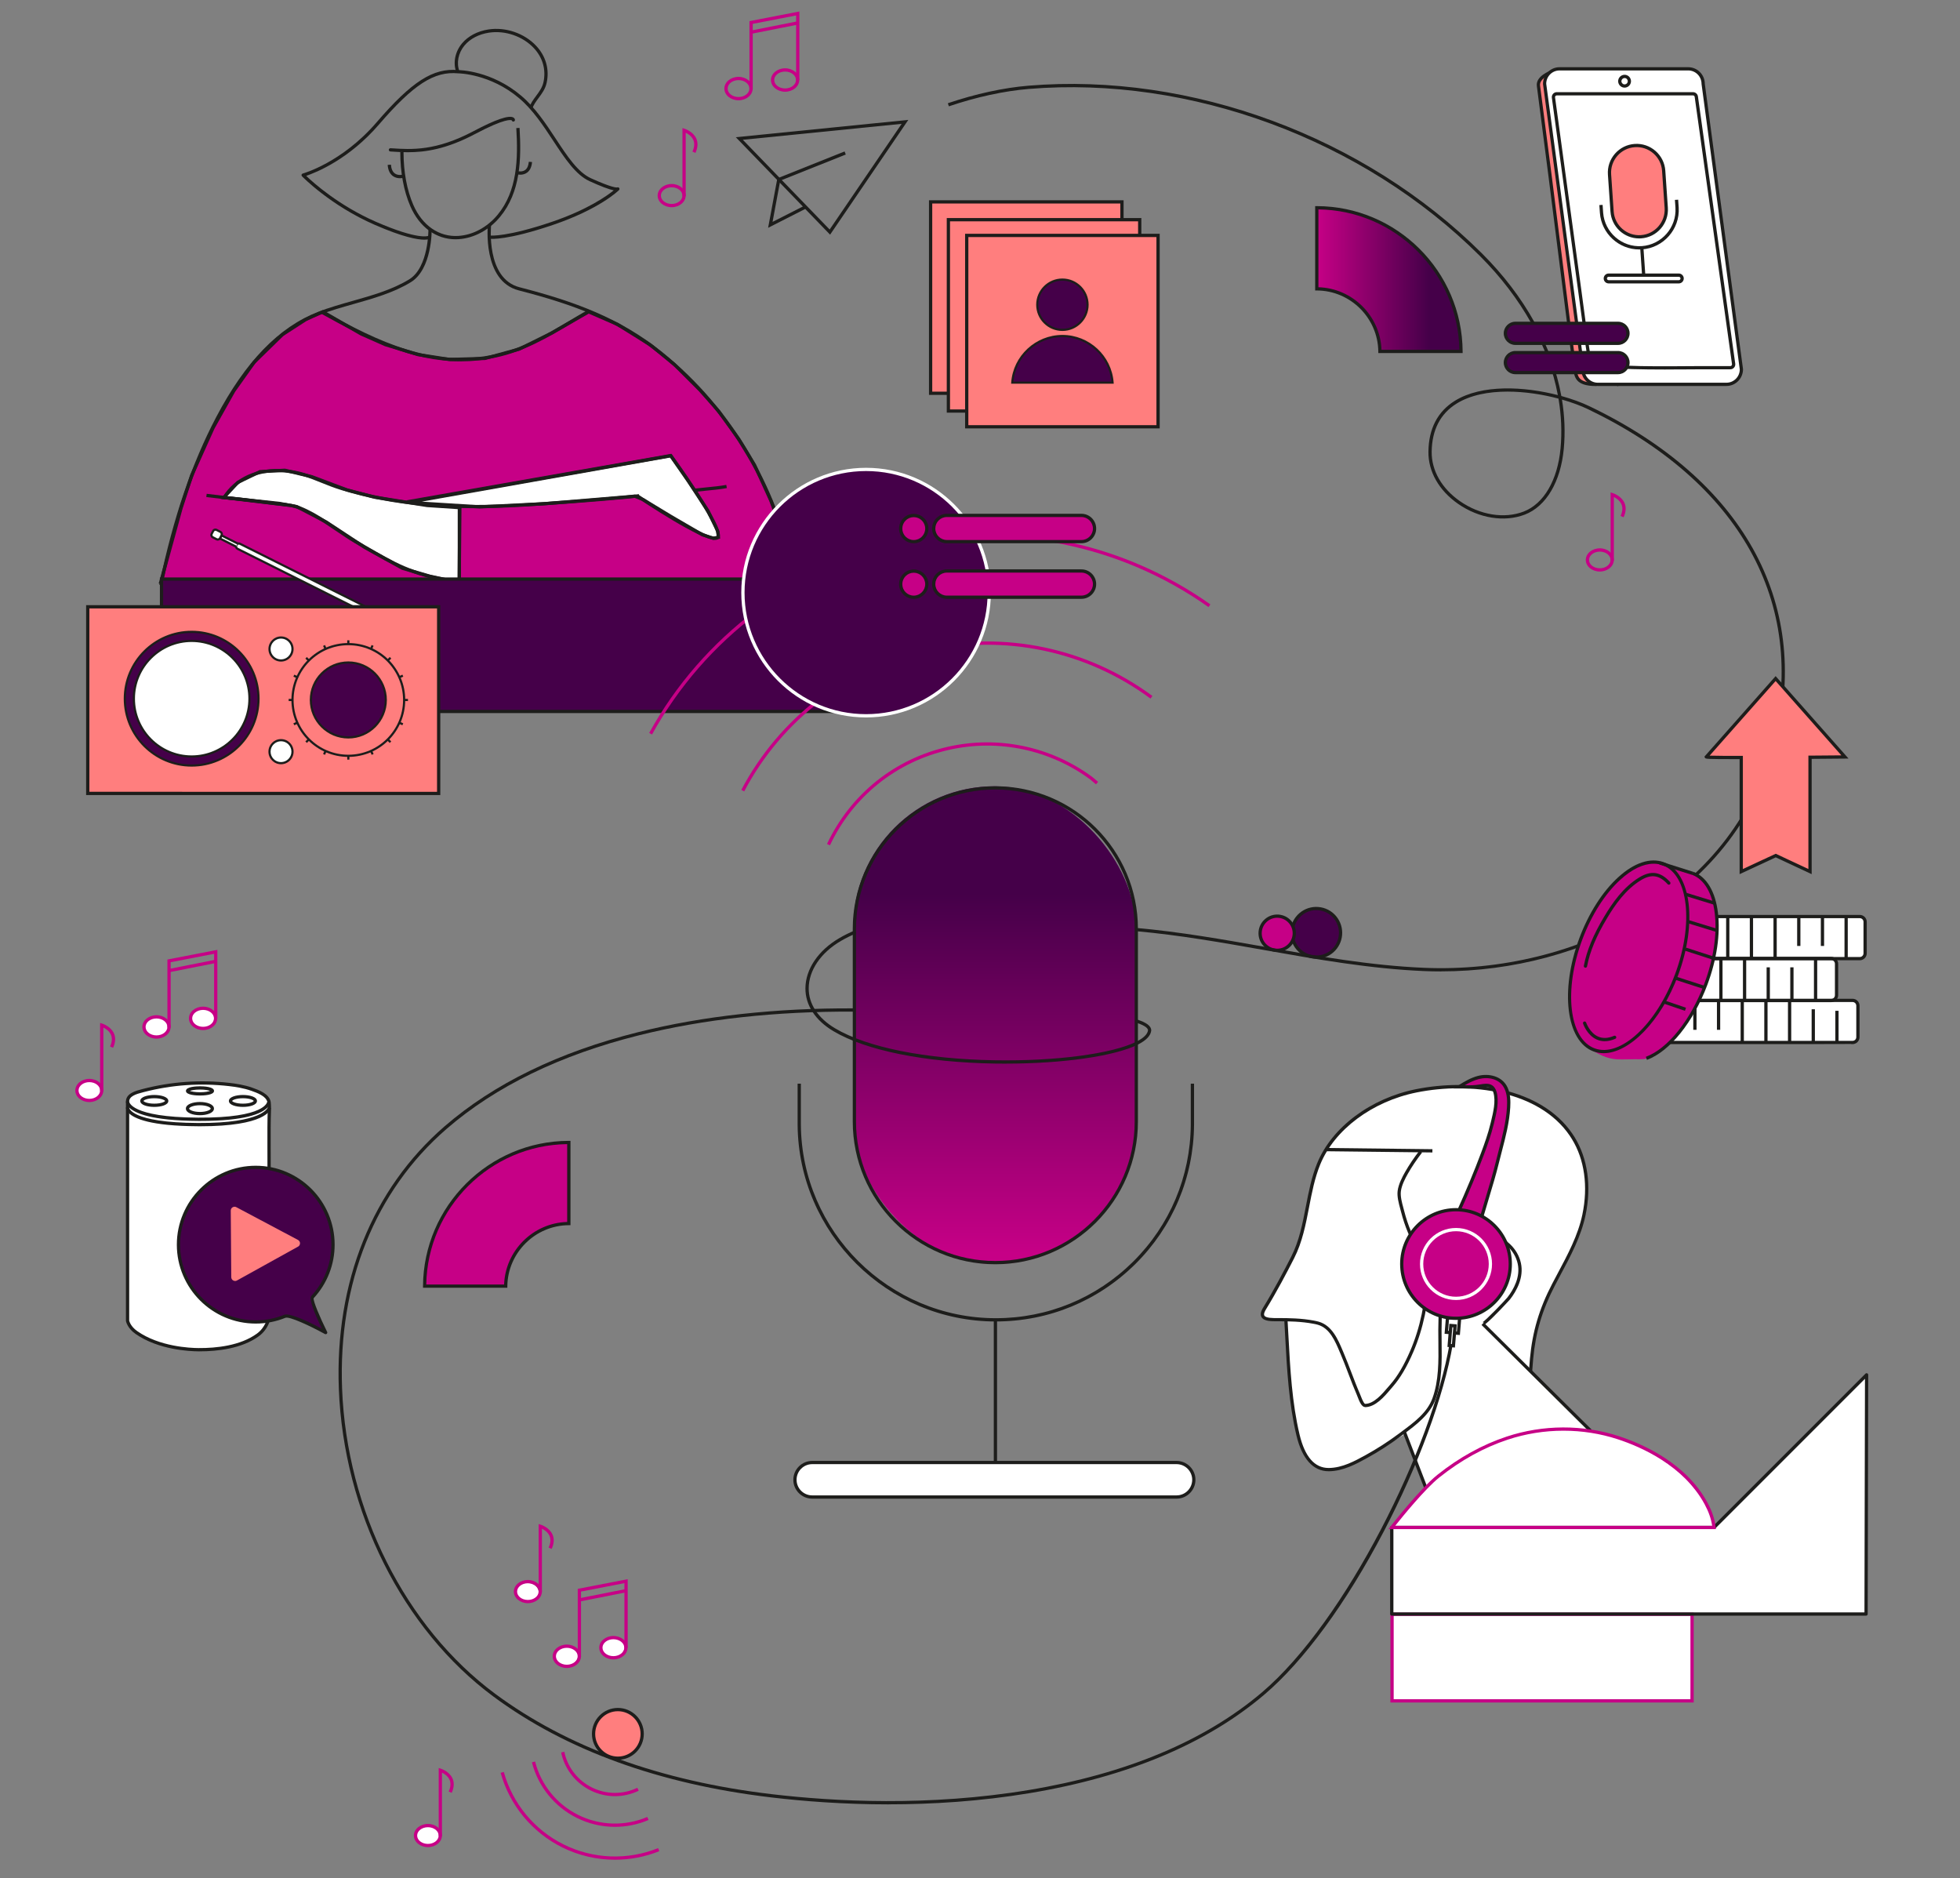 <svg xmlns="http://www.w3.org/2000/svg" xmlns:xlink="http://www.w3.org/1999/xlink" viewBox="0 0 899.91 862.14"><rect x="0" y="0" width="899.91" height="862.14" fill="#808080" stroke="none"/><defs><style>.f{fill:url(#c);}.g{fill:url(#b);}.h{fill:#fff;}.i{fill:#ff7e7e;}.j{fill:#c60086;}.k{fill:#1d1d1b;}.l{fill:#450049;}</style><linearGradient id="b" x1="604.6" y1="128.28" x2="670.86" y2="128.28" gradientTransform="matrix(1, 0, 0, 1, 0, 0)" gradientUnits="userSpaceOnUse"><stop offset="0" stop-color="#c60086"></stop><stop offset=".78" stop-color="#450049"></stop></linearGradient><linearGradient id="c" x1="456.61" y1="575.48" x2="456.61" y2="363.95" xlink:href="#b"></linearGradient></defs><g id="a"><polygon class="g" points="604.6 95.45 604.6 132.52 609.86 133.18 617.18 135.71 623.84 139.94 628.82 145.47 632.29 152.32 633.51 161.11 670.86 161.11 670.86 156.08 667.86 141.81 661.1 127.36 656.88 121.16 652.19 115.91 644.87 109.06 638.58 104.74 631.16 100.89 623.09 97.98 614.93 96.13 604.6 95.45"></polygon><rect class="f" x="391.78" y="360.94" width="129.67" height="219.32" rx="64.84" ry="64.84"></rect><g><polygon class="h" points="788.09 420.37 854.53 420.93 856.22 422.76 856.36 437.97 854.39 440.36 841.72 440.22 843.27 442.47 842.71 459.08 851.3 459.51 853.27 461.34 852.7 477.24 849.89 479.21 767.11 478.79 775.27 467.95 784.85 446.41 788.65 429.38 788.09 420.37"></polygon><polygon class="h" points="702.77 629.57 703.9 616.62 706.9 605.35 710.09 596.34 716.66 584.52 721.73 574.01 725.67 564.06 728.11 552.61 728.11 540.78 725.67 528.96 719.1 518.26 710.84 509.81 699.21 503.99 682.88 499.11 667.67 498.36 649.46 500.61 636.51 505.31 627.5 509.62 618.87 516.01 611.17 523.89 606.85 530.83 603.85 539.28 600.29 553.36 597.28 568 593.9 576.07 584.71 593.15 579.45 602.91 580.01 604.98 590.34 605.92 591.09 622.43 593.53 647.02 596.91 662.6 600.66 669.55 604.6 673.12 609.86 674.99 618.68 673.49 645.52 658.1 654.72 682.13 639.52 701.27 638.77 780.67 776.35 780.48 776.92 740.88 856.69 740.5 856.88 631.26 788.93 699.39 787.12 701.16 785.18 694.7 782.36 688.51 772.6 676.87 760.21 667.86 751.95 663.54 742 659.23 729.61 656.6 702.77 629.57"></polygon><g><ellipse class="h" cx="260.07" cy="760.12" rx="5.21" ry="4.29"></ellipse><ellipse class="h" cx="260.07" cy="760.12" rx="5.21" ry="4.29"></ellipse></g><g><ellipse class="h" cx="281.47" cy="756.18" rx="5.21" ry="4.29"></ellipse><ellipse class="h" cx="281.47" cy="756.18" rx="5.21" ry="4.29"></ellipse></g><g><ellipse class="h" cx="242.05" cy="731.02" rx="5.21" ry="4.29"></ellipse><ellipse class="h" cx="242.05" cy="731.02" rx="5.21" ry="4.29"></ellipse></g><g><ellipse class="h" cx="196.43" cy="842.9" rx="5.21" ry="4.29"></ellipse><ellipse class="h" cx="196.43" cy="842.9" rx="5.21" ry="4.29"></ellipse></g><rect class="h" x="365.03" y="671.43" width="183.45" height="16.14" rx="8.07" ry="8.07"></rect><g><ellipse class="h" cx="93.06" cy="467.46" rx="5.21" ry="4.29"></ellipse><ellipse class="h" cx="93.06" cy="467.46" rx="5.21" ry="4.29"></ellipse></g><g><ellipse class="h" cx="41.27" cy="500.53" rx="5.51" ry="4.42"></ellipse><ellipse class="h" cx="41.27" cy="500.53" rx="5.51" ry="4.42"></ellipse></g><path class="h" d="M58.55,505.66v100.96s2.12,4.36,2.68,4.36,9.15,5.21,9.15,5.21l13.23,2.96,14.5,.42,13.23-2.67,7.04-3.94,4.36-6.19,.7-99.95-2.67-4.79-12.11-3.66-13.09-1.13-15.06,.42s-17.32,2.82-17.32,3.24-4.08,2.39-4.08,2.39l-.57,2.38Z"></path><g><path class="k" d="M540.21,687.98h-167.3c-4.78,0-8.67-3.89-8.67-8.67s3.89-8.67,8.67-8.67h167.3c4.78,0,8.67,3.89,8.67,8.67s-3.89,8.67-8.67,8.67Zm-167.3-15.85c-3.96,0-7.17,3.22-7.17,7.17s3.22,7.17,7.17,7.17h167.3c3.96,0,7.17-3.22,7.17-7.17s-3.22-7.17-7.17-7.17h-167.3Z"></path><path class="k" d="M457.22,606.64c-49.85,0-90.68-40.55-91.01-90.39,0-.21,0-18.02,0-18.78h1.5c0,6.4,0,18.56,0,18.76,.33,49.02,40.48,88.9,89.51,88.9,23.78,0,46.17-9.22,63.05-25.97,16.87-16.74,26.27-39.04,26.46-62.79,0-.26,0-18.72,0-18.91h1.5c0,.19,0,18.66,0,18.92-.2,24.15-9.76,46.82-26.91,63.84-17.16,17.03-39.93,26.41-64.11,26.41Z"></path><rect class="k" x="456.28" y="605.89" width="1.5" height="65.49"></rect><path class="k" d="M457,580.37c-36.1,0-65.47-29.37-65.47-65.47v-88.49c0-36.1,29.37-65.47,65.47-65.47s65.47,29.37,65.47,65.47v88.49c0,36.1-29.37,65.47-65.47,65.47Zm0-217.93c-35.27,0-63.97,28.7-63.97,63.97v88.49c0,35.27,28.7,63.97,63.97,63.97s63.97-28.7,63.97-63.97v-88.49c0-35.27-28.7-63.97-63.97-63.97Z"></path></g><g><path class="j" d="M194.98,590.41h37.22c.19-15.89,13.07-28.68,28.98-28.72v-37.22c-36.47,.05-66.02,29.5-66.21,65.95Z"></path><path class="k" d="M232.94,591.16h-38.72v-.75c.2-36.73,30.23-66.65,66.96-66.69h.75v38.72h-.75c-15.39,.05-28.05,12.6-28.24,27.98v.74Zm-37.22-1.5h35.73c.58-15.61,13.35-28.27,28.96-28.71v-35.73c-35.31,.45-64.11,29.13-64.7,64.44Z"></path></g><path class="k" d="M671.55,162.07h-38.72v-.74c-.19-15.38-12.86-27.94-28.24-27.98h-.75v-38.73h.75c36.73,.05,66.76,29.97,66.96,66.69v.75Zm-37.24-1.5h35.73c-.59-35.31-29.38-64-64.7-64.44v35.73c15.61,.44,28.39,13.1,28.96,28.71Z"></path><g><circle class="i" cx="283.69" cy="795.96" r="11.16"></circle><path class="k" d="M283.69,807.86c-6.57,0-11.91-5.34-11.91-11.91s5.34-11.91,11.91-11.91,11.91,5.34,11.91,11.91-5.34,11.91-11.91,11.91Zm0-22.31c-5.74,0-10.41,4.67-10.41,10.41s4.67,10.41,10.41,10.41,10.41-4.67,10.41-10.41-4.67-10.41-10.41-10.41Z"></path></g><g><g><circle class="l" cx="604.36" cy="428.22" r="11.16"></circle><path class="k" d="M604.37,440.12c-3.38,0-6.73-1.42-9.08-4.19-4.25-5-3.64-12.53,1.36-16.78,2.42-2.06,5.5-3.05,8.67-2.79,3.17,.26,6.05,1.73,8.11,4.16,4.25,5,3.64,12.53-1.36,16.78-2.23,1.9-4.97,2.83-7.7,2.83Zm-.03-22.31c-2.46,0-4.82,.86-6.72,2.48-4.37,3.72-4.91,10.3-1.19,14.67,3.72,4.37,10.29,4.91,14.67,1.19,4.37-3.71,4.91-10.29,1.19-14.67-1.8-2.12-4.32-3.41-7.09-3.63-.29-.02-.57-.04-.86-.04Z"></path></g><g><circle class="j" cx="586.41" cy="428.41" r="7.84"></circle><path class="k" d="M586.42,437c-2.44,0-4.86-1.03-6.55-3.02-1.49-1.75-2.2-3.97-2.02-6.26,.19-2.29,1.25-4.37,3-5.85h0c1.75-1.49,3.96-2.2,6.26-2.02,2.29,.19,4.37,1.25,5.85,3,1.49,1.75,2.2,3.97,2.02,6.26-.19,2.29-1.25,4.37-3,5.85-1.61,1.37-3.59,2.04-5.56,2.04Zm-4.6-13.99h0c-1.44,1.23-2.32,2.94-2.48,4.83s.44,3.72,1.66,5.17c2.53,2.98,7.02,3.35,10,.81,1.44-1.23,2.32-2.94,2.48-4.83s-.44-3.72-1.66-5.17c-1.23-1.44-2.94-2.32-4.83-2.48-1.89-.16-3.72,.44-5.17,1.66Z"></path></g></g><g><g><path class="j" d="M210.66,266.75c-.48,.16-136.82,.34-136.82,.34l9.24-33.78,4.91-15.06,9.83-21.87,9.51-16.96,9.35-13.15,13-12.68,10.78-6.97,7.77-3.49,17.59,10.14,11.09,4.91,15.06,4.6,14.42,2.22,16.32-.48,15.69-4.28,14.74-7.29,17.12-9.83,13.15,5.71,15.21,9.51,11.09,9.03,11.73,11.73,8.56,9.67,9.35,13,7.13,11.73,7.45,16.32,6.34,17.12,4.12,16.64-1.9,3.17-7.29,.16-82.73,.16-61.81-.32Z"></path><path class="k" d="M72.86,267.85l9.5-34.73,4.92-15.09,9.85-21.94,9.54-17.02,9.48-13.32,13.11-12.77,10.88-7.03,8.12-3.64,17.92,10.33,11.02,4.88,14.92,4.55,14.3,2.2,16.17-.47,15.53-4.24,14.67-7.26,17.4-9.99,13.6,5.91,15.21,9.51,11.17,9.09,11.78,11.78,8.59,9.7,9.4,13.05,7.16,11.78,7.49,16.4,6.36,17.17,4.22,17.02-2.27,3.79-7.7,.17-82.74,.16-61.81-.32v-.02c-1.66,.06-15.39,.2-136.82,.36h-.98Zm44.4-101.08l-9.31,13.1-9.47,16.89-9.79,21.81-4.88,14.98-8.97,32.79c12.16-.02,131.88-.18,135.69-.33h.15l61.81,.31,82.72-.16,6.86-.15,1.53-2.55-4.05-16.34-6.31-17.04-7.43-16.27-7.09-11.65-9.32-12.95-8.51-9.61-11.7-11.69-11.04-8.98-15.09-9.42-12.76-5.53-16.79,9.64-14.92,7.36-15.87,4.3-16.39,.48-14.59-2.25-15.06-4.6-11.18-4.94-17.33-9.99-7.36,3.31-10.67,6.9-12.89,12.58Z"></path></g><g><polygon class="h" points="187.37 230.62 307.97 209.23 315.9 220.64 325.09 234.58 329.52 243.78 329.84 246.63 327.46 247.1 322.55 245.52 308.13 237.12 295.29 229.35 291.49 227.77 272.79 229.35 249.65 231.26 220.17 232.68 187.37 230.62"></polygon><path class="k" d="M327.42,247.88l-5.25-1.71-14.42-8.4-12.8-7.74-3.58-1.49-18.52,1.57-23.14,1.9-29.5,1.43-39.14-2.45,127.25-22.57,8.2,11.8,9.2,13.96,4.56,9.52,.39,3.54-3.24,.65Zm-4.56-3.05l4.65,1.5,1.51-.3-.23-2.04-4.38-9.08-9.14-13.86-7.64-11-113.96,20.22,26.55,1.67,29.39-1.43,23.11-1.9,18.88-1.6,4.07,1.71,12.84,7.77,14.34,8.35Z"></path></g><g><polygon class="h" points="211.14 232.68 210.82 267.39 197.35 264.54 184.83 260.89 167.4 251.22 149.81 239.65 136.18 232.52 128.26 231.1 102.74 228.4 109.24 221.43 119.38 216.52 130.79 215.88 143.31 218.89 159.32 224.92 172 228.24 196.08 232.05 210.51 233 211.14 232.68"></polygon><path class="k" d="M211.56,268.31l-14.37-3.04-12.73-3.72-17.43-9.67-17.64-11.6-13.46-7.04-7.81-1.41-26.96-2.84,7.62-8.17,10.4-5.04,11.67-.65,12.63,3.04,16.09,6.05,12.61,3.3,24.02,3.79,14.15,.93,1.55-.77-.34,36.85Zm-26.44-8.12l12.44,3.62,12.52,2.65,.3-32.72-14.35-.95-24.16-3.81-12.75-3.34-16.08-6.05-12.32-2.96-11.15,.62-9.88,4.79-5.38,5.77,24.02,2.54,8.19,1.51,13.63,7.13,17.66,11.61,17.31,9.6Z"></path></g><g><path class="k" d="M319.19,225.78l-.18-1.49c1.43-.18,3.11-.34,4.86-.51,3.41-.33,6.94-.68,9.58-1.19l.29,1.47c-2.71,.53-6.28,.88-9.72,1.21-1.74,.17-3.4,.33-4.82,.51Z"></path><path class="k" d="M232.94,268.95c-8.83,0-17.79-.27-26.58-1.72-17.72-2.94-25.5-7.47-39.61-15.68-1.3-.76-2.66-1.55-4.09-2.37-2.31-1.34-5.02-3.17-7.88-5.12-7.41-5.03-15.8-10.73-22.38-11.44-4.23-.46-8.24-.98-12.12-1.47-5.46-.7-11.11-1.43-17.42-2l-1.21-.11,.65-1.03c5.63-8.99,15.92-13.59,28.22-12.61,7.03,.56,12.07,2.59,17.4,4.74,2.9,1.17,5.91,2.38,9.45,3.46,23.32,7.12,49.43,9.51,82.19,7.53,15.93-.96,32.06-2.19,47.95-3.64,1.06-.1,1.88-.2,2.67-.3,.96-.12,1.87-.23,3.15-.34l.12,1.5c-1.25,.1-2.14,.21-3.09,.33-.81,.1-1.64,.21-2.72,.3-15.91,1.45-32.06,2.67-48,3.64-32.94,1.99-59.22-.42-82.72-7.59-3.61-1.1-6.64-2.32-9.58-3.51-5.45-2.2-10.15-4.09-16.96-4.64-11.24-.89-20.7,3.06-26.15,10.88,5.84,.56,11.12,1.24,16.23,1.89,3.88,.5,7.88,1.01,12.1,1.47,6.95,.76,15.51,6.56,23.06,11.69,2.84,1.93,5.52,3.75,7.79,5.06,1.43,.82,2.79,1.62,4.09,2.37,13.96,8.12,21.64,12.6,39.1,15.49,11.19,1.86,22.73,1.75,33.9,1.66l123.22-1.07c-6.5-39.96-28.54-77.65-60.59-103.51-19.26-15.54-39.9-23.04-64.98-29.51-16.79-4.33-14.17-29.95-14.14-30.21l1.49,.16c-.03,.25-2.51,24.59,13.02,28.6,25.26,6.52,46.07,14.08,65.54,29.79,32.56,26.28,54.89,64.66,61.27,105.3l.13,.86-124.96,1.08c-2.51,.02-5.03,.04-7.57,.04Z"></path><path class="k" d="M328.37,247.84c-6.95,0-33.14-17.55-36.2-19.61l.84-1.24c12.18,8.23,31.73,20.15,35.67,19.33,.08-.02,.22-.06,.26-.13,1.47-2.35-9.64-20.19-21.32-36.23l-120.52,21.16-.26-1.48,121.44-21.32,.28,.38c.06,.08,6.14,8.42,11.83,17.18,10.4,16.02,10.72,19.7,9.83,21.11-.18,.28-.53,.65-1.22,.8-.19,.04-.39,.06-.62,.06Z"></path><path class="k" d="M211.47,165.88c-22.4,0-42.6-10-64.27-22.02l.73-1.31c26.51,14.7,50.78,26.36,79.5,20.09,12.85-2.81,23.06-8.87,33.86-15.3,2.9-1.72,5.9-3.51,8.98-5.24l.74,1.31c-3.06,1.72-6.06,3.5-8.95,5.22-10.91,6.49-21.22,12.61-34.31,15.47-5.58,1.22-10.99,1.78-16.28,1.78Z"></path><path class="k" d="M73.11,268.43l.19-.91c6.31-29.98,14.8-54.85,25.96-76.04,13.45-25.55,28.8-41.37,46.93-48.38,4.99-1.93,10.42-3.47,15.68-4.96,8.98-2.54,18.27-5.17,25.97-9.88,9.02-5.51,8.87-22.91,8.87-23.08l1.5-.02c.01,.75,.16,18.43-9.59,24.39-7.87,4.81-17.26,7.47-26.34,10.04-5.22,1.48-10.62,3.01-15.55,4.91-17.77,6.87-32.87,22.47-46.14,47.68-10.98,20.85-19.36,45.3-25.62,74.74l135.19-.51v-33.86h1.5v35.36l-138.54,.52Z"></path><path class="k" d="M209.16,109.85c-8.92,0-16.61-5.59-20.77-15.19-3.02-6.97-4.61-15.55-4.61-24.82h1.5c0,9.06,1.55,17.44,4.49,24.22,4.11,9.49,11.88,14.81,20.69,14.24,6.69-.43,13.25-3.97,18-9.7,9.03-10.9,9.46-25.57,8.59-39.8l1.5-.09c.89,14.54,.42,29.55-8.94,40.85-5.01,6.05-11.96,9.78-19.06,10.24-.47,.03-.94,.05-1.4,.05Z"></path><path class="k" d="M238.9,80.2c-.73,0-1.24-.13-1.28-.14l.37-1.46s1.76,.42,3.11-.55c.97-.7,1.54-1.98,1.7-3.79l1.49,.12c-.19,2.28-.97,3.93-2.33,4.9-1.04,.74-2.2,.92-3.05,.92Z"></path><path class="k" d="M183.68,81.82c-.94,0-2.16-.19-3.24-.95-1.44-1.02-2.27-2.76-2.45-5.17l1.5-.12c.15,1.95,.76,3.31,1.82,4.06,1.54,1.08,3.54,.56,3.56,.55l.39,1.45c-.05,.01-.7,.18-1.58,.18Z"></path><path class="k" d="M187.37,69.89c-2.69,0-5.16-.16-7.49-.31l-.67-.04c-.41-.03-.73-.38-.7-.8,.03-.41,.39-.73,.8-.7l.67,.04c8.96,.58,20.12,1.3,37.43-7.87,10.14-5.37,16.3-7.47,18.33-6.25,.52,.31,.7,.78,.7,1.11,0,.41-.34,.75-.75,.75-.35,0-.65-.25-.73-.58-.28-.17-2.83-1.13-16.85,6.29-13.19,6.98-22.87,8.35-30.74,8.35Zm47.57-14.81h0Zm0,0h0Z"></path><path class="k" d="M194.83,110.03c-3.15,0-9.7-1.12-22.73-6.8-20.47-8.92-33.34-22.19-33.47-22.32-.18-.19-.25-.47-.18-.72,.07-.26,.27-.45,.53-.52,.18-.05,17.91-4.93,33.91-23.5,16.2-18.81,26.02-25.09,37.56-23.99,.52,.01,15.14,.13,28.89,11.78,6.44,5.45,11.27,12.79,15.95,19.9,5.15,7.83,10.02,15.23,16.05,17.97,9.56,4.34,11.73,4.27,12.01,4.23,.28-.14,.63-.09,.87,.14,.29,.29,.29,.77,0,1.06h0c-.36,.36-8.98,8.75-30.35,16-21.08,7.16-28.5,6.4-28.81,6.36-.41-.05-.71-.42-.66-.83,.05-.41,.43-.7,.83-.66,.07,0,7.51,.72,28.15-6.29,16.34-5.55,25.23-11.89,28.41-14.46-2.25-.46-5.95-1.86-11.07-4.19-6.42-2.92-11.4-10.49-16.68-18.51-4.62-7.01-9.39-14.27-15.67-19.58-13.33-11.28-27.85-11.43-28-11.43-11.03-1.05-20.53,5.1-36.35,23.47-13.87,16.11-29.08,22.12-33.44,23.59,3.19,3.06,14.94,13.64,32.11,21.12,19.51,8.5,23.95,6.45,23.99,6.43,.36-.18,.81-.06,1.01,.29,.2,.35,.1,.78-.24,1-.16,.1-.86,.46-2.63,.46Zm88.34-23.85h0Zm.02-.02s-.02,.01-.02,.02l.02-.02Zm.19-.11h0Z"></path><path class="k" d="M244.32,50.03l-1.42-.47c.7-2.11,1.99-3.85,3.24-5.53,1.46-1.98,2.85-3.85,3.38-6.29,1.25-5.73-.32-11.3-4.44-15.69-5.09-5.42-13.18-8.19-20.6-7.05-4.65,.71-8.63,2.8-11.2,5.87-2.88,3.44-3.8,8.08-2.33,11.84l-1.4,.54c-1.66-4.26-.65-9.5,2.58-13.35,2.81-3.35,7.11-5.61,12.12-6.38,7.91-1.21,16.5,1.73,21.92,7.5,4.47,4.76,6.18,10.81,4.81,17.04-.6,2.76-2.15,4.85-3.64,6.86-1.23,1.66-2.39,3.23-3.02,5.11Z"></path><rect class="k" x="112.89" y="210.67" width="1.5" height="37.94" transform="translate(-127.79 315.44) rotate(-83.23)"></rect></g><g><rect class="l" x="74.16" y="265.83" width="333.53" height="60.78" transform="translate(481.85 592.43) rotate(180)"></rect><path class="k" d="M408.44,327.35H73.41v-62.28H408.44v62.28Zm-333.53-1.5H406.94v-59.28H74.91v59.28Z"></path></g></g><g><path class="k" d="M381.13,107.73l-43.3-44.74,79.21-7.95-35.91,52.69Zm-40.07-43.56l39.86,41.19,33.06-48.51-72.92,7.32Z"></path><polygon class="k" points="352.67 104.58 356.93 81.75 358.4 82.03 354.71 101.86 369.25 94.47 369.92 95.81 352.67 104.58"></polygon><rect class="k" x="356.15" y="75.59" width="33.08" height="1.5" transform="translate(-1.73 143.69) rotate(-21.77)"></rect></g><g><g><rect class="i" x="427.28" y="92.68" width="87.85" height="87.85" transform="translate(942.41 273.21) rotate(180)"></rect><path class="k" d="M515.88,181.28h-89.35V91.93h89.35v89.35Zm-87.85-1.5h86.35V93.43h-86.35v86.35Z"></path></g><g><rect class="i" x="435.45" y="100.85" width="87.85" height="87.85" transform="translate(958.74 289.54) rotate(180)"></rect><path class="k" d="M524.04,189.44h-89.35V100.1h89.35v89.35Zm-87.85-1.5h86.35V101.6h-86.35v86.35Z"></path></g><g><rect class="i" x="443.87" y="108.07" width="87.85" height="87.85" transform="translate(975.58 303.99) rotate(180)"></rect><path class="k" d="M532.46,196.67h-89.35V107.32h89.35v89.35Zm-87.85-1.5h86.35V108.82h-86.35v86.35Z"></path></g><g><g><circle class="l" cx="487.79" cy="139.89" r="11.54"></circle><path class="k" d="M487.79,151.93c-6.64,0-12.04-5.4-12.04-12.04s5.4-12.04,12.04-12.04,12.04,5.4,12.04,12.04-5.4,12.04-12.04,12.04Zm0-23.09c-6.09,0-11.04,4.95-11.04,11.04s4.95,11.04,11.04,11.04,11.04-4.95,11.04-11.04-4.95-11.04-11.04-11.04Z"></path></g><g><path class="l" d="M464.77,175.65c.87-11.96,10.84-21.4,23.02-21.4s22.15,9.44,23.02,21.4h-46.04Z"></path><path class="k" d="M511.35,176.15h-47.11l.04-.54c.89-12.26,11.22-21.86,23.52-21.86s22.63,9.6,23.52,21.86l.04,.54Zm-46.03-1h44.95c-1.11-11.48-10.88-20.4-22.48-20.4s-21.37,8.92-22.48,20.4Z"></path></g></g></g><path class="k" d="M461.75,488.28c-1.7,0-3.4-.01-5.11-.04-32.04-.55-59.02-5.97-74-14.88-8.31-4.94-12.88-11.93-12.84-19.66,.04-8.77,5.84-17.38,15.52-23.03,2.28-1.33,4.72-2.54,7.24-3.59l.58,1.38c-2.46,1.03-4.83,2.2-7.06,3.5-9.22,5.38-14.74,13.5-14.77,21.74-.03,7.18,4.27,13.7,12.11,18.36,14.76,8.78,41.46,14.12,73.26,14.67,27.88,.48,54.06-2.97,65.14-8.57,3.28-1.66,5.1-3.46,5.27-5.22,0-.62-.74-2.02-5.59-3.53l.45-1.43c4.45,1.39,6.63,3.03,6.64,5.03-.23,2.41-2.28,4.56-6.09,6.49-10.59,5.35-34.58,8.77-60.74,8.77Z"></path><path class="k" d="M661.63,445.94c-2.62,0-5.23-.05-7.85-.16-24.62-1.04-49.3-5.4-73.16-9.62-19.32-3.42-39.31-6.95-59.14-8.7l.13-1.49c19.9,1.75,39.92,5.29,59.27,8.71,23.82,4.21,48.44,8.57,72.96,9.6,35.32,1.48,70.58-7.19,99.34-24.44,31.68-18.99,52.74-46.65,60.91-79.98,15.51-63.3-15.46-118.71-84.97-152.01-3.34-1.6-7.43-3.13-11.96-4.42,1.23,7.57,1.53,15.13,.84,22.54-1.4,15.17-8.08,26.48-17.88,30.26-9.35,3.61-21.09,1.72-30.64-4.92-8.79-6.11-13.76-14.85-13.64-23.96,.13-10.58,4.22-18.44,12.14-23.36,12.37-7.68,31.88-6.59,47.29-2.62-4.19-22.35-16.6-44.74-35.86-63.93-53.57-53.38-132.9-82.73-207.02-76.61-11.37,.94-24.07,3.7-36.72,7.98l-.48-1.42c12.77-4.32,25.59-7.11,37.08-8.06,74.55-6.16,154.33,23.36,208.2,77.04,19.68,19.61,32.28,42.54,36.4,65.42,4.89,1.35,9.32,2.98,12.89,4.69,70.21,33.63,101.48,89.66,85.78,153.72-8.27,33.73-29.56,61.71-61.59,80.91-26.88,16.12-59.39,24.81-92.33,24.81Zm30.54-266.17c-8.68,0-17.02,1.55-23.39,5.5-7.46,4.63-11.31,12.07-11.44,22.1-.11,8.61,4.63,16.89,13,22.71,9.14,6.36,20.34,8.18,29.24,4.75,9.25-3.57,15.57-14.41,16.92-28.99,.7-7.51,.36-15.17-.94-22.85-7.25-1.93-15.46-3.22-23.4-3.22Z"></path><g><path class="j" d="M777.64,781.55h-139.25v-41.25h139.25v41.25Zm-137.75-1.5h136.25v-38.25h-136.25v38.25Z"></path><path class="k" d="M856.78,741.69h-217.77c-.41,0-.75-.34-.75-.75v-39.75c0-.41,.34-.75,.75-.75h147.64l69.84-69.84c.21-.21,.54-.28,.82-.16,.28,.12,.46,.39,.46,.69l-.24,109.81c0,.41-.34,.75-.75,.75Zm-217.02-1.5h216.28l.24-107.25-68.78,68.78c-.14,.14-.33,.22-.53,.22h-147.2v38.25Z"></path><g><g><path class="k" d="M850.59,479.31h-89.53c-1.76,0-3.2-1.44-3.2-3.2v-14.42c0-1.76,1.44-3.2,3.2-3.2h89.53c1.76,0,3.2,1.44,3.2,3.2v14.42c0,1.76-1.44,3.2-3.2,3.2Zm-89.53-19.32c-.94,0-1.7,.76-1.7,1.7v14.42c0,.94,.76,1.7,1.7,1.7h89.53c.94,0,1.7-.76,1.7-1.7v-14.42c0-.94-.76-1.7-1.7-1.7h-89.53Z"></path><rect class="k" x="842.66" y="464.02" width="1.5" height="15.09"></rect><rect class="k" x="831.79" y="463.31" width="1.5" height="15.09"></rect><rect class="k" x="820.92" y="458.95" width="1.5" height="19.25"></rect><rect class="k" x="810.05" y="458.95" width="1.5" height="19.25"></rect><rect class="k" x="799.18" y="458.95" width="1.5" height="19.25"></rect><rect class="k" x="788.31" y="458.95" width="1.5" height="13.8"></rect><rect class="k" x="777.44" y="458.95" width="1.5" height="13.8"></rect><rect class="k" x="766.57" y="458.95" width="1.5" height="19.25"></rect></g><g><path class="k" d="M853.9,440.82h-89.53c-1.76,0-3.2-1.44-3.2-3.2v-14.42c0-1.76,1.44-3.2,3.2-3.2h89.53c1.76,0,3.2,1.44,3.2,3.2v14.42c0,1.76-1.44,3.2-3.2,3.2Zm-89.53-19.32c-.94,0-1.7,.76-1.7,1.7v14.42c0,.94,.76,1.7,1.7,1.7h89.53c.94,0,1.7-.76,1.7-1.7v-14.42c0-.94-.76-1.7-1.7-1.7h-89.53Z"></path><rect class="k" x="770.8" y="425.52" width="1.5" height="15.09"></rect><rect class="k" x="781.67" y="424.81" width="1.5" height="15.09"></rect><rect class="k" x="792.53" y="420.45" width="1.5" height="19.25"></rect><rect class="k" x="803.4" y="420.45" width="1.5" height="19.25"></rect><rect class="k" x="814.27" y="420.45" width="1.5" height="19.25"></rect><rect class="k" x="825.14" y="420.45" width="1.5" height="13.8"></rect><rect class="k" x="836.01" y="420.45" width="1.5" height="13.8"></rect><rect class="k" x="846.88" y="420.45" width="1.5" height="19.25"></rect></g><g><path class="k" d="M840.78,460.06h-89.53c-1.76,0-3.2-1.44-3.2-3.2v-14.42c0-1.76,1.44-3.2,3.2-3.2h89.53c1.76,0,3.2,1.44,3.2,3.2v14.42c0,1.76-1.44,3.2-3.2,3.2Zm-89.53-19.32c-.94,0-1.7,.76-1.7,1.7v14.42c0,.94,.76,1.7,1.7,1.7h89.53c.94,0,1.7-.76,1.7-1.7v-14.42c0-.94-.76-1.7-1.7-1.7h-89.53Z"></path><rect class="k" x="832.85" y="440.1" width="1.5" height="19.76"></rect><rect class="k" x="821.98" y="444.06" width="1.5" height="15.09"></rect><rect class="k" x="811.12" y="444.06" width="1.5" height="14.89"></rect><rect class="k" x="800.25" y="439.7" width="1.5" height="19.25"></rect><rect class="k" x="789.38" y="439.7" width="1.5" height="19.25"></rect><rect class="k" x="778.51" y="439.7" width="1.5" height="19.25"></rect><rect class="k" x="767.64" y="439.7" width="1.5" height="13.8"></rect><rect class="k" x="756.77" y="439.7" width="1.5" height="19.25"></rect></g><g><path class="j" d="M762,396.18l16.16,5.08,4.54,3.45,4.54,8.53,1.45,12.17-1.82,14.53-2.91,9.99-4.18,10.17-6.54,10.71-5.45,6.72-5.63,5.08c-1.53,.89-3.04,1.83-4.59,2.68-2.1,1.16-4.48,.97-6.79,.95-2.74-.02-5.47,.19-8.21,.05-5.12-.26-9.12-2.54-13.29-5.32l-5.08-5.81-2.54-7.99-1.09-9.62s.86-9.53,.82-9.49,2.86-13.3,2.86-13.3l5.36-12.67,6.63-10.94,7.04-7.94,7.72-5.27,5.9-2.04,5.08,.27Z"></path><g><path class="k" d="M736.26,483.48c-1.6,0-3.16-.27-4.65-.82-12.52-4.67-15.44-27.94-6.52-51.87h0c4.29-11.52,10.65-21.49,17.9-28.09,7.38-6.72,14.83-9.15,20.98-6.86,12.52,4.67,15.44,27.94,6.52,51.87-7.86,21.09-22.34,35.77-34.23,35.77Zm22.97-86.98c-4.68,0-9.95,2.5-15.23,7.31-7.08,6.44-13.29,16.21-17.5,27.5h0c-8.63,23.16-6.11,45.57,5.64,49.94,11.75,4.38,28.32-10.91,36.95-34.07,8.63-23.16,6.1-45.57-5.64-49.94-1.34-.5-2.75-.75-4.22-.75Z"></path><path class="k" d="M756.19,486.55l-.52-1.41c10.1-3.73,20.64-16.92,26.86-33.61,4.21-11.3,5.91-22.75,4.77-32.25-1.11-9.32-4.81-15.61-10.41-17.69l.52-1.41c6.15,2.29,10.19,9.01,11.38,18.92,1.16,9.73-.56,21.43-4.86,32.95-6.37,17.08-17.25,30.62-27.74,34.49Z"></path><rect class="k" x="768.86" y="390.59" width="1.5" height="15.83" transform="translate(157.63 1012.17) rotate(-72.45)"></rect><rect class="k" x="779.74" y="405.43" width="1.5" height="14.25" transform="translate(157.2 1037.76) rotate(-72.95)"></rect><rect class="k" x="780.83" y="417.96" width="1.5" height="14.25" transform="translate(145.99 1047.65) rotate(-72.95)"></rect><rect class="k" x="779.56" y="431.02" width="1.5" height="13.55" transform="translate(123.35 1045.21) rotate(-72.05)"></rect><rect class="k" x="775.38" y="444.46" width="1.5" height="13.55" transform="translate(107.66 1050.52) rotate(-72.05)"></rect><rect class="k" x="768.3" y="456.59" width="1.5" height="10.16" transform="translate(84.58 1041.4) rotate(-71.24)"></rect><path class="k" d="M727.94,444.24s-.09,0-.14-.01c-.41-.08-.67-.47-.6-.88,1.32-6.97,4.31-14.19,9.42-22.7,3.6-6,8.67-13.45,16.11-17.92,5.4-3.24,9.73-2.58,14.06,2.15,.28,.31,.26,.78-.05,1.06-.3,.28-.78,.26-1.06-.05-3.8-4.16-7.44-4.72-12.18-1.87-7.15,4.29-12.09,11.56-15.59,17.4-5.01,8.36-7.94,15.42-9.23,22.21-.07,.36-.38,.61-.74,.61Z"></path><path class="k" d="M736.8,477.98c-1.3,0-2.53-.26-3.7-.78-4.45-2-6.19-7.08-6.26-7.3-.13-.39,.08-.82,.47-.95,.39-.13,.82,.08,.95,.47,.02,.05,1.61,4.69,5.46,6.41,2.14,.96,4.61,.85,7.33-.32,.38-.16,.82,.01,.99,.39,.16,.38-.01,.82-.39,.98-1.7,.73-3.32,1.09-4.85,1.09Z"></path></g></g><g><path class="i" d="M783.44,347.48l31.82-35.98,31.82,35.98s-4.62,.07-16.03,.14v52.5l-15.74-7.36-15.84,7.36v-52.38c-11.37,0-15.96-.06-16.03-.26Z"></path><path class="k" d="M831.8,401.29l-16.49-7.71-16.59,7.71v-52.8c-15.73,0-15.74-.03-15.99-.76l-.15-.42,32.68-36.94,33.47,37.84-1.63,.03s-4.54,.07-15.29,.13v52.93Zm-31.58-54.31v51.95l15.09-7.01,14.99,7.01v-52.06h.75c7.56-.05,12.16-.1,14.39-.12l-30.18-34.12-30.3,34.25c2.6,.1,8.63,.11,14.51,.1h.75Z"></path></g></g><g><rect class="k" x="648.85" y="656.35" width="1.5" height="27.2" transform="translate(-197.2 277.85) rotate(-21.04)"></rect><path class="k" d="M610.02,675.39c-7.1,0-12.21-5.68-14.78-16.43-3.51-14.71-4.35-30.38-5.17-45.54-.14-2.66-.29-5.3-.44-7.93l1.5-.09c.16,2.63,.3,5.28,.44,7.94,.81,15.09,1.65,30.69,5.13,45.27,2.42,10.14,6.9,15.28,13.31,15.28,.06,0,.11,0,.17,0,6.22-.09,11.85-3.19,16.82-5.92,5.26-2.9,10.37-6.19,15.19-9.78l1.34-1c5.79-4.29,11.77-8.72,14.17-15.34,2.92-8.07,2.81-17.02,2.71-25.67-.02-1.88-.04-3.75-.04-5.59,.03-7.33,.49-14.73,1.36-22.01,.1-.82,.18-1.65,.27-2.49,.55-5.35,1.11-10.88,5.06-14.98,4.26-4.41,12.06-5.39,17.51-4.44,6.67,1.17,12.32,6.58,13.74,13.16,1.42,6.59-1.92,12.69-4.97,16.64-.08,.1-8.15,8.95-11.38,11.39,2.21,2.19,11.29,11.19,48.78,48.35l-1.06,1.07c-.49-.49-49.27-48.84-49.46-49.04h0l1.03-1.09c-.23-.21-.52-.19-.62-.15,1.28-.55,10.57-10.22,11.52-11.45,2.85-3.7,5.98-9.37,4.69-15.4-1.29-6-6.44-10.93-12.53-11.99-5.24-.92-12.47,.17-16.17,4-3.59,3.72-4.13,8.99-4.65,14.09-.09,.85-.17,1.69-.27,2.52-.86,7.22-1.31,14.57-1.35,21.84,0,1.83,.01,3.69,.04,5.56,.11,8.79,.22,17.87-2.8,26.2-2.55,7.04-9,11.82-14.69,16.03l-1.34,.99c-4.87,3.64-10.04,6.97-15.36,9.9-5.12,2.82-10.93,6.01-17.53,6.11-.06,0-.13,0-.19,0Zm71.25-68.24l.02,.02h0l-.02-.02Z"></path><path class="k" d="M657.66,529.05l-4.22-.05c-35.77-.42-43.94-.51-44.48-.51v-1.5c.79,0,16.18,.18,44.5,.51l4.22,.05-.02,1.5Z"></path><path class="k" d="M626.7,645.9c-1.5,0-2.51-2.37-3.51-5-.11-.28-.19-.5-.25-.64-1.39-3.19-2.64-6.49-3.86-9.68-1.1-2.89-2.23-5.88-3.46-8.76l-.47-1.1c-2.17-5.15-4.62-10.98-10.06-12.57-.69-.2-1.41-.35-2.09-.47-5.51-1.04-11.18-1.16-16.49-1.14-2.81,.02-6.22,.03-7.32-1.92-.61-1.09-.37-2.49,.73-4.3,5.06-8.25,9.54-16.82,12.89-23.37,3.7-7.25,5.26-15.35,6.77-23.19,1.27-6.59,2.58-13.4,5.16-19.73,6.71-16.5,24.55-29.87,45.47-34.05,25.29-5.06,57.27-.7,71.71,20.44,.36,.52,.7,1.05,1.03,1.59,6.04,9.78,7.83,22.51,5.03,35.84-2.03,9.7-6.8,18.63-11.41,27.26-.88,1.65-1.76,3.29-2.61,4.94-5.83,11.2-8.92,21.62-10.02,33.78-.18,1.97-.34,3.94-.47,5.91l-1.5-.1c.14-1.98,.3-3.96,.48-5.94,1.12-12.36,4.26-22.95,10.19-34.33,.86-1.65,1.74-3.3,2.62-4.95,4.56-8.54,9.27-17.38,11.26-26.86,2.71-12.95,.99-25.29-4.84-34.74-.32-.52-.65-1.03-.99-1.53-14.06-20.57-45.38-24.77-70.18-19.81-20.43,4.09-37.85,17.1-44.37,33.15-2.52,6.2-3.82,12.94-5.07,19.45-1.53,7.94-3.11,16.15-6.91,23.59-3.35,6.57-7.86,15.17-12.94,23.47-.54,.88-1.1,2.08-.71,2.78,.66,1.18,3.85,1.16,5.94,1.15,5.44-.02,11.21,.1,16.84,1.16,.72,.14,1.48,.29,2.23,.51,6.13,1.78,8.84,8.24,11.03,13.43l.46,1.1c1.24,2.91,2.38,5.92,3.49,8.82,1.21,3.17,2.45,6.46,3.83,9.62,.07,.15,.16,.4,.28,.7,1.26,3.34,1.88,3.96,2.13,4.04,4.04,0,7.81-4.44,10.56-7.68,.37-.44,.73-.86,1.07-1.24,3.32-3.8,6.23-8.74,9.16-15.52,4.45-10.34,6.98-22.32,7.5-35.6,.11-2.9-1.4-5.3-3-7.85-.3-.48-.6-.95-.89-1.43-3.53-5.85-6.18-12.19-7.88-18.86-.11-.45-.24-.91-.37-1.39-.71-2.64-1.51-5.62-1.18-8.22,.4-3.07,2.15-6.43,3.44-8.68,1.85-3.25,4.07-6.54,6.6-9.8l1.18,.92c-2.48,3.2-4.66,6.43-6.48,9.62-1.22,2.15-2.89,5.32-3.25,8.13-.3,2.3,.46,5.13,1.14,7.63,.13,.49,.26,.96,.37,1.41,1.66,6.53,4.25,12.74,7.71,18.46,.29,.47,.58,.94,.88,1.41,1.65,2.62,3.37,5.34,3.23,8.71-.53,13.47-3.09,25.62-7.62,36.14-2.99,6.93-5.97,11.99-9.4,15.92-.33,.38-.68,.79-1.05,1.23-2.94,3.46-6.97,8.2-11.73,8.2Z"></path><g><g><polygon class="h" points="669.61 612.05 664.07 611.6 664.62 604.86 670.18 605.11 669.61 612.05"></polygon><path class="k" d="M670.29,612.86l-7.03-.58,.67-8.2,7.06,.31-.7,8.47Zm-5.42-1.95l4.04,.33,.45-5.42-4.06-.18-.43,5.27Z"></path></g><g><rect class="h" x="665.76" y="608.56" width="1.95" height="9.17" transform="translate(52.44 -52.53) rotate(4.7)"></rect><path class="k" d="M668.01,618.6l-3.43-.28,.87-10.64,3.43,.28-.87,10.64Zm-1.82-1.65l.44,.04,.63-7.65-.44-.04-.63,7.65Z"></path></g></g><g><g><path class="j" d="M669.5,556.46c4-8.84,7.78-17.78,11.17-26.87,1.69-4.52,3.3-9.09,4.44-13.8,1.04-4.31,2.58-10.07,1.27-14.43-.3-1.02-.85-2.02-1.75-2.57-1.49-.91-3.64-.47-5.26-.2-3.13,.53-6.2,.35-9.46,.34,2.8-1.77,5.69-3.49,8.9-4.3,4.85-1.23,10.49,.08,12.7,4.96,1.23,2.72,1.31,5.81,1.14,8.78-.51,8.73-3.16,17.02-5.22,25.45-1.95,7.99-4.57,15.84-6.82,23.75-.13,.47-.27,.95-.41,1.42l-10.7-2.53Z"></path><path class="k" d="M680.72,559.88l-12.28-2.91,.38-.83c4.35-9.62,8-18.39,11.16-26.83,1.61-4.3,3.26-8.94,4.41-13.71l.17-.69c1.02-4.19,2.29-9.42,1.11-13.35-.21-.71-.63-1.66-1.42-2.14-1.18-.72-3.01-.4-4.49-.14l-.26,.04c-2.57,.44-5.04,.4-7.65,.37-.64,0-1.28-.02-1.94-.02h-2.58l2.18-1.38c2.79-1.76,5.8-3.55,9.12-4.4,4.8-1.22,11.1-.06,13.57,5.37,1.36,2.99,1.37,6.3,1.21,9.14-.4,6.89-2.14,13.59-3.83,20.06-.48,1.84-.96,3.68-1.41,5.52-1.27,5.19-2.84,10.4-4.36,15.44-.82,2.73-1.68,5.56-2.47,8.34l-.6,2.11Zm-10.17-3.95l9.12,2.16,.21-.73c.79-2.79,1.65-5.63,2.48-8.36,1.51-5.02,3.08-10.21,4.34-15.36,.45-1.85,.93-3.7,1.41-5.55,1.67-6.4,3.39-13.03,3.79-19.77,.16-2.66,.15-5.73-1.07-8.43-2.12-4.67-7.47-5.65-11.83-4.54-2.27,.58-4.43,1.65-6.47,2.86,2.3,.03,4.5,.03,6.72-.35l.26-.04c1.72-.3,3.87-.67,5.52,.34,.95,.58,1.67,1.61,2.08,3,1.29,4.33-.03,9.76-1.09,14.14l-.17,.69c-1.17,4.84-2.84,9.53-4.46,13.88-3.08,8.22-6.62,16.77-10.82,26.09Z"></path></g><g><circle class="j" cx="668.51" cy="580.25" r="24.92"></circle><path class="k" d="M668.51,605.92c-14.15,0-25.67-11.51-25.67-25.67s11.51-25.67,25.67-25.67,25.67,11.51,25.67,25.67-11.51,25.67-25.67,25.67Zm0-49.84c-13.33,0-24.17,10.84-24.17,24.17s10.84,24.17,24.17,24.17,24.17-10.84,24.17-24.17-10.84-24.17-24.17-24.17Z"></path></g><path class="h" d="M668.51,596.79c-9.12,0-16.54-7.42-16.54-16.54s7.42-16.54,16.54-16.54,16.54,7.42,16.54,16.54-7.42,16.54-16.54,16.54Zm0-31.59c-8.29,0-15.04,6.75-15.04,15.04s6.75,15.04,15.04,15.04,15.04-6.75,15.04-15.04-6.75-15.04-15.04-15.04Z"></path></g><path class="j" d="M787.81,701.95h-.84c-1.81,0-146.49,0-147.95,0h-1.53l.94-1.21c.55-.7,13.49-17.29,21.52-23.7,9.98-7.97,20.7-13.88,31.84-17.57,16.68-5.52,34.97-5.59,51.49-.18,10.96,3.59,30.82,12.32,40.67,30.49,2.13,3.93,3.33,7.53,3.78,11.33l.1,.84Zm-69.94-45.17c-8.66,0-17.34,1.37-25.62,4.11-10.97,3.64-21.53,9.46-31.37,17.32-6.65,5.31-17.12,18.22-20.31,22.24,15.04,0,134.15,0,145.55,0-.5-3.31-1.62-6.49-3.49-9.96-9.6-17.7-29.07-26.25-39.82-29.77-8.02-2.63-16.46-3.94-24.93-3.94Z"></path></g></g><path class="k" d="M408.01,828.32c-20.77,0-39.24-1.46-53.77-3.18-51.44-6.08-94.42-21.68-127.76-46.37-41.58-30.79-68.75-84.9-70.91-141.21-1.87-48.96,15.35-91.74,48.5-120.46,22.67-19.64,52.61-34.21,88.99-43.29,29.77-7.43,63.18-11.1,99.22-10.91v1.5c-35.97-.2-69.21,3.46-98.86,10.86-36.15,9.03-65.88,23.48-88.37,42.97-32.8,28.42-49.84,70.77-47.98,119.27,2.14,55.87,29.08,109.54,70.3,140.06,33.13,24.53,75.87,40.04,127.04,46.08,28.39,3.35,71.93,5.74,118.08-1.94,44.71-7.44,80.68-22.51,106.91-44.79,38.74-32.9,78.11-112.99,86.13-159.95l1.48,.25c-4.02,23.56-15.88,55.68-31.72,85.93-17.2,32.85-36.7,59.45-54.92,74.91-26.44,22.45-62.66,37.64-107.64,45.12-22.7,3.78-44.77,5.13-64.73,5.13Z"></path><g><path class="j" d="M282.34,838.63c-6.02,0-12.02-1.38-17.54-4.13-10.24-5.1-17.74-14.39-20.58-25.48l1.45-.37c2.73,10.67,9.95,19.6,19.8,24.5,9.93,4.95,21.49,5.29,31.71,.95l.59,1.38c-4.94,2.1-10.18,3.15-15.42,3.15Z"></path><path class="j" d="M282.34,824.55c-3.85,0-7.69-.89-11.26-2.67-6.58-3.28-11.39-9.24-13.21-16.37l-.2-1.04,1.47-.27,.18,.99c1.7,6.65,6.23,12.26,12.42,15.35,6.6,3.29,14.21,3.35,20.87,.16l.65,1.35c-3.48,1.66-7.2,2.5-10.92,2.5Z"></path><path class="j" d="M282.35,853.73c-8.34,0-16.67-1.91-24.29-5.71-13.79-6.87-24.07-19.33-28.2-34.19l1.45-.4c4.01,14.45,14.01,26.57,27.42,33.25,13.54,6.75,29.37,7.38,43.42,1.72l.56,1.39c-6.54,2.63-13.46,3.94-20.36,3.94Z"></path></g><g><path class="j" d="M341.69,363.3l-1.33-.7c17.46-33.1,48.39-56.8,84.87-65.01,36.18-8.14,74.04-.16,103.89,21.89l-.89,1.21c-29.5-21.79-66.92-29.68-102.67-21.63-36.05,8.12-66.62,31.53-83.87,64.25Z"></path><path class="j" d="M381.07,388.06l-1.36-.64c10.78-22.84,31.08-39.11,55.68-44.65,23.06-5.19,47.2-.1,66.22,13.97l2.57,2.18-.97,1.14-2.53-2.15c-18.63-13.78-42.32-18.78-64.96-13.68-24.15,5.44-44.08,21.41-54.66,43.83Z"></path><path class="j" d="M299.37,337.18l-1.31-.72c24.49-44.36,66.87-76.18,116.27-87.3,48.91-11.01,100.45-.7,141.4,28.3l-.87,1.22c-40.6-28.75-91.71-38.98-140.2-28.06-48.98,11.03-91,42.58-115.29,86.56Z"></path></g><g><circle class="l" cx="397.65" cy="272.05" r="56.55"></circle><path class="h" d="M397.65,329.35c-31.6,0-57.3-25.71-57.3-57.3s25.71-57.3,57.3-57.3,57.3,25.71,57.3,57.3-25.71,57.3-57.3,57.3Zm0-113.11c-30.77,0-55.8,25.03-55.8,55.8s25.03,55.8,55.8,55.8,55.8-25.03,55.8-55.8-25.03-55.8-55.8-55.8Z"></path></g><g><g><rect class="j" x="428.7" y="236.59" width="73.85" height="12.04" rx="6.02" ry="6.02" transform="translate(931.25 485.23) rotate(-180)"></rect><path class="k" d="M496.53,249.39h-61.81c-3.73,0-6.77-3.04-6.77-6.77s3.04-6.77,6.77-6.77h61.81c3.73,0,6.77,3.04,6.77,6.77s-3.04,6.77-6.77,6.77Zm-61.81-12.04c-2.91,0-5.27,2.37-5.27,5.27s2.37,5.27,5.27,5.27h61.81c2.91,0,5.27-2.37,5.27-5.27s-2.37-5.27-5.27-5.27h-61.81Z"></path></g><g><circle class="j" cx="419.54" cy="242.64" r="6"></circle><path class="k" d="M419.54,249.39c-3.72,0-6.75-3.03-6.75-6.75s3.03-6.75,6.75-6.75,6.75,3.03,6.75,6.75-3.03,6.75-6.75,6.75Zm0-11.99c-2.89,0-5.25,2.35-5.25,5.25s2.35,5.25,5.25,5.25,5.25-2.35,5.25-5.25-2.35-5.25-5.25-5.25Z"></path></g></g><g><g><rect class="j" x="428.7" y="262.11" width="73.85" height="12.04" rx="6.02" ry="6.02" transform="translate(931.25 536.27) rotate(-180)"></rect><path class="k" d="M496.53,274.91h-61.81c-3.73,0-6.77-3.04-6.77-6.77s3.04-6.77,6.77-6.77h61.81c3.73,0,6.77,3.04,6.77,6.77s-3.04,6.77-6.77,6.77Zm-61.81-12.04c-2.91,0-5.27,2.37-5.27,5.27s2.37,5.27,5.27,5.27h61.81c2.91,0,5.27-2.37,5.27-5.27s-2.37-5.27-5.27-5.27h-61.81Z"></path></g><g><circle class="j" cx="419.54" cy="268.16" r="6"></circle><path class="k" d="M419.54,274.91c-3.72,0-6.75-3.03-6.75-6.75s3.03-6.75,6.75-6.75,6.75,3.03,6.75,6.75-3.03,6.75-6.75,6.75Zm0-11.99c-2.89,0-5.25,2.35-5.25,5.25s2.35,5.25,5.25,5.25,5.25-2.35,5.25-5.25-2.35-5.25-5.25-5.25Z"></path></g></g><g><path class="j" d="M308.38,95.12c-3.55,0-6.44-2.39-6.44-5.33s2.89-5.33,6.44-5.33,6.44,2.39,6.44,5.33-2.89,5.33-6.44,5.33Zm0-9.15c-2.72,0-4.94,1.72-4.94,3.83s2.22,3.83,4.94,3.83,4.94-1.72,4.94-3.83-2.22-3.83-4.94-3.83Z"></path><path class="j" d="M314.84,90.08h-1.5v-31.28l.97,.3c.16,.05,3.9,1.23,5.37,4.48,.87,1.94,.75,4.17-.38,6.63l-1.37-.62c.94-2.05,1.06-3.87,.37-5.4-.78-1.72-2.41-2.75-3.47-3.26v29.15Z"></path></g><g><path class="j" d="M734.53,262.37c-3.55,0-6.44-2.39-6.44-5.33s2.89-5.33,6.44-5.33,6.44,2.39,6.44,5.33-2.89,5.33-6.44,5.33Zm0-9.15c-2.72,0-4.94,1.72-4.94,3.83s2.22,3.83,4.94,3.83,4.94-1.72,4.94-3.83-2.22-3.83-4.94-3.83Z"></path><path class="j" d="M740.99,257.33h-1.5v-31.28l.97,.3c.16,.05,3.9,1.23,5.37,4.48,.87,1.94,.75,4.17-.38,6.63l-1.37-.62c.94-2.05,1.06-3.87,.37-5.4-.78-1.73-2.41-2.75-3.47-3.26v29.15Z"></path></g><g><path class="j" d="M196.47,847.95c-3.55,0-6.44-2.39-6.44-5.33s2.89-5.33,6.44-5.33,6.44,2.39,6.44,5.33-2.89,5.33-6.44,5.33Zm0-9.15c-2.72,0-4.94,1.72-4.94,3.83s2.22,3.83,4.94,3.83,4.94-1.72,4.94-3.83-2.22-3.83-4.94-3.83Z"></path><path class="j" d="M202.92,842.9h-1.5v-31.28l.97,.3c.16,.05,3.9,1.23,5.37,4.48,.87,1.94,.75,4.17-.38,6.63l-1.37-.62c.93-2.05,1.06-3.86,.38-5.39-.77-1.72-2.41-2.76-3.47-3.27v29.15Z"></path></g><g><path class="j" d="M242.36,735.96c-3.55,0-6.44-2.39-6.44-5.33s2.89-5.33,6.44-5.33,6.44,2.39,6.44,5.33-2.89,5.33-6.44,5.33Zm0-9.15c-2.72,0-4.94,1.72-4.94,3.83s2.22,3.83,4.94,3.83,4.94-1.72,4.94-3.83-2.22-3.83-4.94-3.83Z"></path><path class="j" d="M248.82,730.91h-1.5v-31.28l.97,.3c.16,.05,3.9,1.23,5.37,4.48,.87,1.94,.75,4.17-.38,6.63l-1.37-.62c.94-2.05,1.06-3.87,.37-5.4-.78-1.72-2.41-2.75-3.47-3.26v29.15Z"></path></g><g><path class="j" d="M339.08,46.04c-3.59,0-6.5-2.41-6.5-5.38s2.92-5.38,6.5-5.38,6.5,2.41,6.5,5.38-2.92,5.38-6.5,5.38Zm0-9.26c-2.76,0-5,1.74-5,3.88s2.25,3.88,5,3.88,5-1.74,5-3.88-2.25-3.88-5-3.88Z"></path><path class="j" d="M360.47,42.11c-3.59,0-6.5-2.41-6.5-5.38s2.92-5.38,6.5-5.38,6.5,2.41,6.5,5.38-2.92,5.38-6.5,5.38Zm0-9.26c-2.76,0-5,1.74-5,3.88s2.25,3.88,5,3.88,5-1.74,5-3.88-2.25-3.88-5-3.88Z"></path><polygon class="j" points="345.6 40.95 344.1 40.95 344.1 9.71 367.03 5.27 367.03 36.8 365.53 36.8 365.53 7.09 345.6 10.95 345.6 40.95"></polygon><rect class="j" x="344.7" y="11.93" width="21.8" height="1.5" transform="translate(4.3 69.22) rotate(-11.19)"></rect></g><g><path class="j" d="M260.25,765.71c-3.59,0-6.5-2.41-6.5-5.38s2.92-5.38,6.5-5.38,6.5,2.41,6.5,5.38-2.92,5.38-6.5,5.38Zm0-9.26c-2.76,0-5,1.74-5,3.88s2.25,3.88,5,3.88,5-1.74,5-3.88-2.25-3.88-5-3.88Z"></path><path class="j" d="M281.63,761.77c-3.59,0-6.5-2.41-6.5-5.38s2.92-5.38,6.5-5.38,6.5,2.41,6.5,5.38-2.92,5.38-6.5,5.38Zm0-9.26c-2.76,0-5,1.74-5,3.88s2.25,3.88,5,3.88,5-1.74,5-3.88-2.25-3.88-5-3.88Z"></path><polygon class="j" points="266.77 760.61 265.27 760.61 265.27 729.38 288.19 724.94 288.19 756.46 286.69 756.46 286.69 726.76 266.77 730.62 266.77 760.61"></polygon><rect class="j" x="265.87" y="731.6" width="21.8" height="1.5" transform="translate(-136.81 67.6) rotate(-11.19)"></rect></g><g><g><path class="h" d="M162.23,278.54l-53.16-26.61c-.63-.32-.89-1.09-.57-1.72h0c.32-.63,1.09-.89,1.72-.57l57.91,28.99"></path><path class="k" d="M167.91,279.08l-57.91-28.99c-.19-.1-.4-.11-.6-.04-.2,.07-.36,.21-.45,.39-.09,.19-.11,.4-.04,.6,.07,.2,.21,.36,.39,.45l53.16,26.61-.45,.89-53.16-26.61c-.43-.21-.74-.58-.89-1.03-.15-.45-.12-.94,.1-1.36,.21-.43,.58-.74,1.03-.89,.45-.15,.94-.12,1.36,.1l57.91,28.99-.45,.89Z"></path></g><g><polyline class="h" points="108.32 250.91 101 247.21 101.71 245.8 109.17 249.53"></polyline><polygon class="k" points="108.1 251.36 100.33 247.43 101.49 245.13 109.39 249.09 108.94 249.98 101.94 246.47 101.67 246.99 108.55 250.46 108.1 251.36"></polygon></g><g><rect class="h" x="97.54" y="243.25" width="3.81" height="4.32" rx="1.17" ry="1.17" transform="translate(-164.23 221.09) rotate(-62.67)"></rect><path class="k" d="M99.98,248.19c-.26,0-.52-.06-.77-.19l-1.75-.9c-.4-.21-.69-.55-.83-.98-.14-.43-.1-.88,.11-1.28l.67-1.3c.42-.82,1.44-1.14,2.26-.72l1.75,.9c.4,.21,.69,.55,.83,.98,.14,.43,.1,.88-.11,1.28l-.67,1.3c-.3,.57-.88,.9-1.49,.9Zm-1.07-4.55c-.25,0-.48,.13-.6,.36l-.67,1.3c-.08,.16-.1,.34-.04,.51s.17,.31,.33,.39l1.75,.9c.33,.17,.74,.04,.91-.29l.67-1.3c.08-.16,.1-.34,.04-.51s-.17-.31-.33-.39l-1.75-.9c-.1-.05-.2-.08-.31-.08Z"></path></g><path class="k" d="M195.89,358.21H45.8v-73.65H195.89v73.65Zm-149.09-1H194.89v-71.65H46.8v71.65Z"></path><g><rect class="i" x="40.29" y="278.54" width="161.12" height="85.68"></rect><path class="k" d="M202.16,364.98H39.54v-87.18H202.16v87.18Zm-161.12-1.5H200.66v-84.18H41.04v84.18Z"></path></g><g><circle class="l" cx="88" cy="320.74" r="30.69"></circle><path class="k" d="M88,351.93c-17.2,0-31.19-13.99-31.19-31.19s13.99-31.19,31.19-31.19,31.19,13.99,31.19,31.19-13.99,31.19-31.19,31.19Zm0-61.38c-16.65,0-30.19,13.54-30.19,30.19s13.54,30.19,30.19,30.19,30.19-13.54,30.19-30.19-13.54-30.19-30.19-30.19Z"></path></g><g><circle class="h" cx="88" cy="320.74" r="26.53"></circle><path class="k" d="M88,347.77c-14.91,0-27.03-12.13-27.03-27.03s12.13-27.03,27.03-27.03,27.03,12.13,27.03,27.03-12.13,27.03-27.03,27.03Zm0-53.06c-14.35,0-26.03,11.68-26.03,26.03s11.68,26.03,26.03,26.03,26.03-11.68,26.03-26.03-11.68-26.03-26.03-26.03Z"></path></g><g><circle class="h" cx="129.02" cy="297.93" r="5.28"></circle><path class="k" d="M129.02,303.71c-3.19,0-5.78-2.59-5.78-5.78s2.59-5.78,5.78-5.78,5.78,2.59,5.78,5.78-2.59,5.78-5.78,5.78Zm0-10.56c-2.63,0-4.78,2.14-4.78,4.78s2.14,4.78,4.78,4.78,4.78-2.14,4.78-4.78-2.14-4.78-4.78-4.78Z"></path></g><g><circle class="h" cx="129.02" cy="345.06" r="5.28"></circle><path class="k" d="M129.02,350.84c-3.19,0-5.78-2.59-5.78-5.78s2.59-5.78,5.78-5.78,5.78,2.59,5.78,5.78-2.59,5.78-5.78,5.78Zm0-10.56c-2.63,0-4.78,2.14-4.78,4.78s2.14,4.78,4.78,4.78,4.78-2.14,4.78-4.78-2.14-4.78-4.78-4.78Z"></path></g><g><g><circle class="l" cx="159.93" cy="321.33" r="17.2"></circle><path class="k" d="M159.93,339.02c-9.76,0-17.7-7.94-17.7-17.7s7.94-17.7,17.7-17.7,17.7,7.94,17.7,17.7-7.94,17.7-17.7,17.7Zm0-34.4c-9.21,0-16.7,7.49-16.7,16.7s7.49,16.7,16.7,16.7,16.7-7.49,16.7-16.7-7.49-16.7-16.7-16.7Z"></path></g><path class="k" d="M159.93,347.46c-14.41,0-26.13-11.72-26.13-26.13s11.72-26.14,26.13-26.14,26.13,11.72,26.13,26.14-11.72,26.13-26.13,26.13Zm0-51.27c-13.86,0-25.13,11.28-25.13,25.14s11.28,25.13,25.13,25.13,25.13-11.28,25.13-25.13-11.28-25.14-25.13-25.14Z"></path><g><rect class="k" x="159.43" y="293.94" width="1" height="1.7"></rect><rect class="k" x="159.43" y="347.01" width="1" height="1.7"></rect></g><g><rect class="k" x="185.61" y="320.83" width="1.7" height="1"></rect><rect class="k" x="132.54" y="320.83" width="1.7" height="1"></rect></g><g><rect class="k" x="140.66" y="301.71" width="1" height="1.7" transform="translate(-172.62 188.5) rotate(-45.01)"></rect><rect class="k" x="178.19" y="339.24" width="1" height="1.7" transform="translate(-188.17 226.04) rotate(-45.01)"></rect></g><g><rect class="k" x="177.84" y="302.06" width="1.7" height="1" transform="translate(-161.6 214.97) rotate(-45)"></rect><rect class="k" x="140.31" y="339.59" width="1.7" height="1" transform="translate(-199.14 199.43) rotate(-45)"></rect></g><g><rect class="k" x="135.18" y="309.68" width="1" height="1.7" transform="translate(-203.19 308.22) rotate(-66.01)"></rect><rect class="k" x="183.67" y="331.27" width="1" height="1.7" transform="translate(-194.15 365.24) rotate(-65.99)"></rect></g><g><rect class="k" x="169.87" y="296.58" width="1.7" height="1" transform="translate(-170.09 332.43) rotate(-66.04)"></rect><rect class="k" x="148.28" y="345.07" width="1.7" height="1" transform="translate(-227.22 341.16) rotate(-65.99)"></rect></g><g><rect class="k" x="183.32" y="310.03" width="1.7" height="1" transform="translate(-110.33 101.68) rotate(-23.99)"></rect><rect class="k" x="134.83" y="331.62" width="1.7" height="1" transform="translate(-123.19 83.73) rotate(-23.96)"></rect></g><g><rect class="k" x="148.63" y="296.23" width="1" height="1.7" transform="translate(-107.94 86.34) rotate(-24)"></rect><rect class="k" x="170.22" y="344.72" width="1" height="1.7" transform="translate(-125.82 99.34) rotate(-24.01)"></rect></g></g></g><g><g><g><g><path class="i" d="M742.73,176.47l-30.34-143.43s-6.56,2.25-6.02,6.36c8.38,64.06,14.82,118.28,16.55,128.34,.71,4.12-.12,8.73,9.84,8.73"></path><path class="k" d="M742.73,177.22c-.35,0-.66-.24-.73-.59l-30.16-142.55c-1.61,.71-5.08,2.56-4.73,5.23,3.8,29.05,7.21,56.13,9.95,77.88,3.28,26.1,5.66,44.95,6.6,50.43,.09,.52,.16,1.05,.22,1.57,.45,3.65,.81,6.53,8.88,6.53,.41,0,.75,.34,.75,.75s-.34,.75-.75,.75c-9.4,0-9.92-4.17-10.37-7.84-.06-.5-.12-1.01-.21-1.5-.95-5.52-3.33-24.39-6.61-50.5-2.74-21.75-6.14-48.82-9.95-77.87-.61-4.66,6.23-7.06,6.52-7.16l.8-.27,.17,.83,30.34,143.43c.09,.41-.17,.8-.58,.89-.05,.01-.1,.02-.16,.02Z"></path></g><g><path class="h" d="M792.67,176.44h-59.06c-3.8,0-6.87-3.08-6.87-6.87l-17.56-131.11c0-3.8,3.08-6.87,6.87-6.87h59.06c3.8,0,6.87,3.08,6.87,6.87l17.56,131.11c0,3.8-3.08,6.87-6.87,6.87Z"></path><path class="k" d="M792.67,177.19h-59.06c-4.2,0-7.62-3.42-7.62-7.62l-17.55-131.01c0-4.3,3.41-7.72,7.62-7.72h59.06c4.2,0,7.62,3.42,7.62,7.62l17.55,131.01c0,4.3-3.41,7.72-7.62,7.72Zm-76.62-144.85c-3.38,0-6.12,2.75-6.12,6.12l17.55,131.01c0,3.48,2.75,6.22,6.13,6.22h59.06c3.38,0,6.12-2.75,6.12-6.12l-17.55-131.01c0-3.48-2.75-6.22-6.13-6.22h-59.06Z"></path></g><path class="k" d="M764.68,169.63c-22.63,0-34.93-.82-35.58-4.04-.85-4.27-4.32-30.59-4.46-31.71l-12.13-88.99c-.09-.65,.11-1.31,.54-1.81s1.06-.78,1.72-.78h62.56c1.13,0,2.1,.84,2.26,1.96l17.13,122.69c.09,.65-.1,1.31-.54,1.81-.43,.5-1.06,.78-1.72,.78h-13.66c-1.83,0-4.06,.02-6.57,.04-3.36,.03-6.55,.04-9.55,.04Zm-49.92-125.82c-.23,0-.44,.09-.59,.27-.15,.17-.22,.39-.18,.62l12.13,88.99c.04,.28,3.6,27.38,4.45,31.61,.04,.19,.8,1.88,15.69,2.54,8.96,.4,19.93,.31,27.95,.25,2.51-.02,4.75-.04,6.58-.04h13.66c.23,0,.44-.09,.59-.27s.21-.39,.18-.62l-17.13-122.69c-.05-.38-.38-.67-.77-.67h-62.56Z"></path><path class="k" d="M745.91,40.23c-.13,0-.27,0-.41-.03-1.61-.22-2.74-1.72-2.52-3.33,.22-1.61,1.73-2.73,3.33-2.52,1.61,.22,2.74,1.72,2.52,3.33h0c-.21,1.48-1.47,2.55-2.92,2.55Zm0-4.4c-.71,0-1.34,.53-1.44,1.25-.11,.79,.45,1.53,1.24,1.64,.79,.11,1.53-.45,1.64-1.24,.11-.79-.45-1.53-1.24-1.64-.07,0-.13-.01-.2-.01Zm2.18,1.75h0Z"></path></g><g><rect class="l" x="691.16" y="148.43" width="56.3" height="9.18" rx="4.59" ry="4.59"></rect><path class="k" d="M742.88,158.36h-47.12c-2.95,0-5.34-2.4-5.34-5.34s2.4-5.34,5.34-5.34h47.12c2.95,0,5.34,2.4,5.34,5.34s-2.4,5.34-5.34,5.34Zm-47.12-9.18c-2.12,0-3.84,1.72-3.84,3.84s1.72,3.84,3.84,3.84h47.12c2.12,0,3.84-1.72,3.84-3.84s-1.72-3.84-3.84-3.84h-47.12Z"></path></g><g><rect class="l" x="691.16" y="161.86" width="56.3" height="9.18" rx="4.59" ry="4.59"></rect><path class="k" d="M742.88,171.79h-47.12c-2.95,0-5.34-2.4-5.34-5.34s2.4-5.34,5.34-5.34h47.12c2.95,0,5.34,2.4,5.34,5.34s-2.4,5.34-5.34,5.34Zm-47.12-9.18c-2.12,0-3.84,1.72-3.84,3.84s1.72,3.84,3.84,3.84h47.12c2.12,0,3.84-1.72,3.84-3.84s-1.72-3.84-3.84-3.84h-47.12Z"></path></g></g><g><path class="k" d="M770.8,130.11h-32.21c-1.25,0-2.28-1.02-2.28-2.28s1.02-2.28,2.28-2.28h32.21c1.25,0,2.28,1.02,2.28,2.28s-1.02,2.28-2.28,2.28Zm-32.21-3.05c-.43,0-.78,.35-.78,.78s.35,.78,.78,.78h32.21c.43,0,.78-.35,.78-.78s-.35-.78-.78-.78h-32.21Z"></path><path class="k" d="M752.64,114.52c-9.37,0-17.35-7.28-18.07-16.76l-.25-3.61,1.5-.11,.25,3.61c.69,9.08,8.64,15.95,17.73,15.33,9.07-.63,16.01-8.52,15.46-17.59l-.12-1.81c-.06-.9-.12-1.8-.13-1.82l1.5-.09,.12,1.81c.06,.9,.12,1.8,.13,1.82,.6,9.89-6.96,18.5-16.85,19.18-.42,.03-.84,.04-1.25,.04Z"></path><rect class="k" x="753.49" y="113.71" width="1.5" height="12.61" transform="translate(-6.47 52.21) rotate(-3.95)"></rect><g><rect class="i" x="739.55" y="66.77" width="24.92" height="41.96" rx="12.46" ry="12.46" transform="translate(1508.28 123.54) rotate(176.05)"></rect><path class="k" d="M752.59,109.46c-6.88,0-12.69-5.34-13.17-12.3l-1.17-17c-.24-3.52,.9-6.92,3.22-9.59,2.32-2.66,5.53-4.26,9.05-4.5,3.52-.24,6.92,.9,9.59,3.22,2.66,2.32,4.26,5.53,4.5,9.05l1.17,17c.5,7.27-5,13.59-12.27,14.09h0c-.31,.02-.61,.03-.92,.03Zm.81-1.53l.05,.75-.05-.75c6.44-.44,11.32-6.05,10.88-12.49l-1.17-17c-.21-3.12-1.63-5.97-3.99-8.02-2.36-2.05-5.38-3.07-8.5-2.85-3.12,.22-5.97,1.63-8.03,3.99-2.05,2.36-3.07,5.38-2.85,8.5l1.17,17c.44,6.44,6.02,11.32,12.49,10.88Z"></path></g></g></g><g><path class="j" d="M41.01,505.92c-3.55,0-6.44-2.39-6.44-5.33s2.89-5.33,6.44-5.33,6.44,2.39,6.44,5.33-2.89,5.33-6.44,5.33Zm0-9.15c-2.72,0-4.94,1.72-4.94,3.83s2.22,3.83,4.94,3.83,4.94-1.72,4.94-3.83-2.22-3.83-4.94-3.83Z"></path><path class="j" d="M47.46,500.87h-1.5v-31.28l.97,.3c.16,.05,3.9,1.23,5.37,4.48,.87,1.94,.75,4.17-.38,6.63l-1.37-.62c.93-2.05,1.06-3.86,.38-5.39-.77-1.72-2.41-2.76-3.47-3.27v29.15Z"></path></g><path class="k" d="M91.66,620.35c-.16,0-.32,0-.47,0-4.14-.02-18.48-.67-28.99-8.02-3.8-2.66-4.36-5.8-4.38-5.93v-100.74c0-3.79,4.66-4.97,7.44-5.68l.46-.12c12.97-3.35,26.29-4.28,39.59-2.76,2.97,.34,6.87,.9,10.64,2.25,2.72,.97,7.78,2.77,8.35,6.53,.01,.12,.19,2.02,.15,3.03-.21,5.79-.19,11.69-.17,17.4,0,1.77,.01,3.54,.01,5.31v73.17c-.04,.21-.81,5.26-5.48,8.65h0c-7.83,5.68-18.99,6.91-27.15,6.91Zm-32.35-14.15c.08,.38,.7,2.76,3.75,4.89,10.16,7.1,24.11,7.73,28.14,7.75,7.98,.05,19.08-1.06,26.73-6.62,3.94-2.86,4.78-7.12,4.86-7.61v-73c0-1.77,0-3.54-.01-5.3-.02-5.72-.04-11.64,.17-17.46,.03-.91-.14-2.77-.14-2.79-.43-2.83-4.94-4.44-7.36-5.3-3.63-1.29-7.42-1.84-10.31-2.17-13.12-1.5-26.25-.59-39.04,2.72l-.46,.12c-3.2,.81-6.32,1.81-6.32,4.23v100.54Z"></path><path class="k" d="M92.09,514.57c-.39,0-.78,0-1.17,0-21.5-.13-29.2-3.55-31.88-6.39-1.27-1.35-1.25-2.44-1.24-2.56l1.5,.08-.75-.04h.75c0,.09,.52,7.21,31.62,7.4,31.18,.18,31.75-7.23,31.76-7.3l1.5-.03c0,.13,0,1.29-1.36,2.7-2.73,2.82-10.29,6.14-30.73,6.14Z"></path><path class="k" d="M91.87,517.02c-.33,0-.65,0-.98,0-21.69-.12-29.34-3.45-31.93-6.22-1.16-1.24-1.16-2.21-1.15-2.4l1.5,.06c0,.07,.54,6.89,31.59,7.06,29.79,.16,32.01-7.05,32.03-7.12l1.47,.32c-.17,.86-2.54,8.31-32.52,8.31Z"></path><path class="k" d="M70.84,508.14c-3.11,0-6.45-.86-6.45-2.74s3.34-2.74,6.45-2.74,6.45,.86,6.45,2.74-3.34,2.74-6.45,2.74Zm0-3.98c-3.22,0-4.87,.9-4.95,1.25,.08,.33,1.73,1.23,4.95,1.23s4.85-.89,4.95-1.24c-.1-.35-1.75-1.24-4.95-1.24Zm4.95,1.25h0Z"></path><path class="k" d="M91.79,511.95c-3.21,0-6.45-1.04-6.45-3.04s3.25-3.04,6.45-3.04,6.45,1.04,6.45,3.04-3.25,3.04-6.45,3.04Zm0-4.58c-3.07,0-4.95,1-4.95,1.54s1.88,1.54,4.95,1.54,4.95-1,4.95-1.54-1.88-1.54-4.95-1.54Z"></path><path class="k" d="M91.82,502.91c-1.51,0-6.45-.15-6.45-2.12s4.94-2.12,6.45-2.12,6.45,.15,6.45,2.12-4.94,2.12-6.45,2.12Zm-4.64-2.12c.71,.28,2.31,.62,4.64,.62s3.93-.34,4.64-.62c-.71-.28-2.31-.62-4.64-.62s-3.93,.34-4.64,.62Z"></path><path class="k" d="M111.54,508.14c-3.11,0-6.45-.86-6.45-2.74s3.34-2.74,6.45-2.74,6.45,.86,6.45,2.74-3.34,2.74-6.45,2.74Zm0-3.98c-3.22,0-4.87,.9-4.95,1.25,.08,.33,1.73,1.23,4.95,1.23s4.85-.89,4.95-1.24c-.1-.35-1.75-1.24-4.95-1.24Zm4.95,1.25h0Z"></path><g><g><ellipse class="h" cx="71.85" cy="471.43" rx="5.75" ry="4.63"></ellipse><path class="j" d="M71.85,476.8c-3.59,0-6.5-2.41-6.5-5.38s2.92-5.38,6.5-5.38,6.5,2.41,6.5,5.38-2.92,5.38-6.5,5.38Zm0-9.26c-2.76,0-5,1.74-5,3.88s2.25,3.88,5,3.88,5-1.74,5-3.88-2.25-3.88-5-3.88Z"></path></g><path class="j" d="M93.24,472.87c-3.59,0-6.5-2.41-6.5-5.38s2.92-5.38,6.5-5.38,6.5,2.41,6.5,5.38-2.92,5.38-6.5,5.38Zm0-9.26c-2.76,0-5,1.74-5,3.88s2.25,3.88,5,3.88,5-1.74,5-3.88-2.25-3.88-5-3.88Z"></path><polygon class="j" points="78.37 471.71 76.87 471.71 76.87 440.48 99.8 436.04 99.8 467.56 98.3 467.56 98.3 437.86 78.37 441.71 78.37 471.71"></polygon><rect class="j" x="77.47" y="442.69" width="21.8" height="1.5" transform="translate(-84.34 25.57) rotate(-11.19)"></rect></g><g><g><path class="l" d="M152.89,571.37c0,9.3-3.58,17.76-9.43,24.08-1.34,1.45,6.05,16.27,6.05,16.27,0,0-15.75-8.7-18.76-7.47-4.12,1.67-8.62,2.59-13.34,2.59-19.59,0-35.48-15.88-35.48-35.48s15.88-35.48,35.48-35.48,35.48,15.88,35.48,35.48Z"></path><path class="k" d="M149.51,612.48c-.12,0-.25-.03-.36-.09-6.41-3.54-16.26-8.19-18.11-7.44-4.33,1.76-8.91,2.65-13.62,2.65-19.98,0-36.23-16.25-36.23-36.23s16.25-36.23,36.23-36.23,36.23,16.25,36.23,36.23c0,9.15-3.42,17.88-9.63,24.59-.35,1.11,2.91,8.9,6.17,15.43,.15,.29,.08,.65-.15,.88-.14,.14-.33,.21-.52,.21Zm-18.08-9.07c3.56,0,12.1,4.27,16.37,6.54-3.15-6.5-6.15-13.64-4.89-15.01,5.95-6.43,9.23-14.81,9.23-23.57,0-19.15-15.58-34.73-34.73-34.73s-34.73,15.58-34.73,34.73,15.58,34.73,34.73,34.73c4.52,0,8.91-.85,13.06-2.54,.25-.1,.58-.15,.96-.15Z"></path></g><g><path class="i" d="M136.52,571.6l-28.07,15.55c-.66,.39-1.5-.08-1.51-.85l-.23-30.58c0-.77,.83-1.26,1.5-.87l28.3,15.03c.66,.38,.67,1.34,.01,1.73Z"></path><path class="i" d="M107.94,588.04c-.29,0-.59-.08-.87-.23-.55-.31-.88-.88-.89-1.51l-.23-30.58c0-.64,.32-1.21,.87-1.52,.55-.32,1.2-.32,1.75,0l28.28,15.02c.57,.33,.9,.89,.9,1.52,0,.63-.32,1.2-.86,1.52h-.02l-28.07,15.56c-.27,.16-.57,.24-.87,.24Zm-.24-32.58c-.05,0-.09,.02-.12,.03-.05,.03-.13,.09-.12,.22l.23,30.58c0,.13,.08,.19,.13,.22,.05,.03,.14,.06,.25,0l28.08-15.55c.1-.06,.12-.16,.12-.21,0-.05-.02-.15-.12-.21l-28.28-15.02c-.06-.03-.11-.04-.15-.04Z"></path></g></g></g></g><g id="d"></g><g id="e"></g></svg>